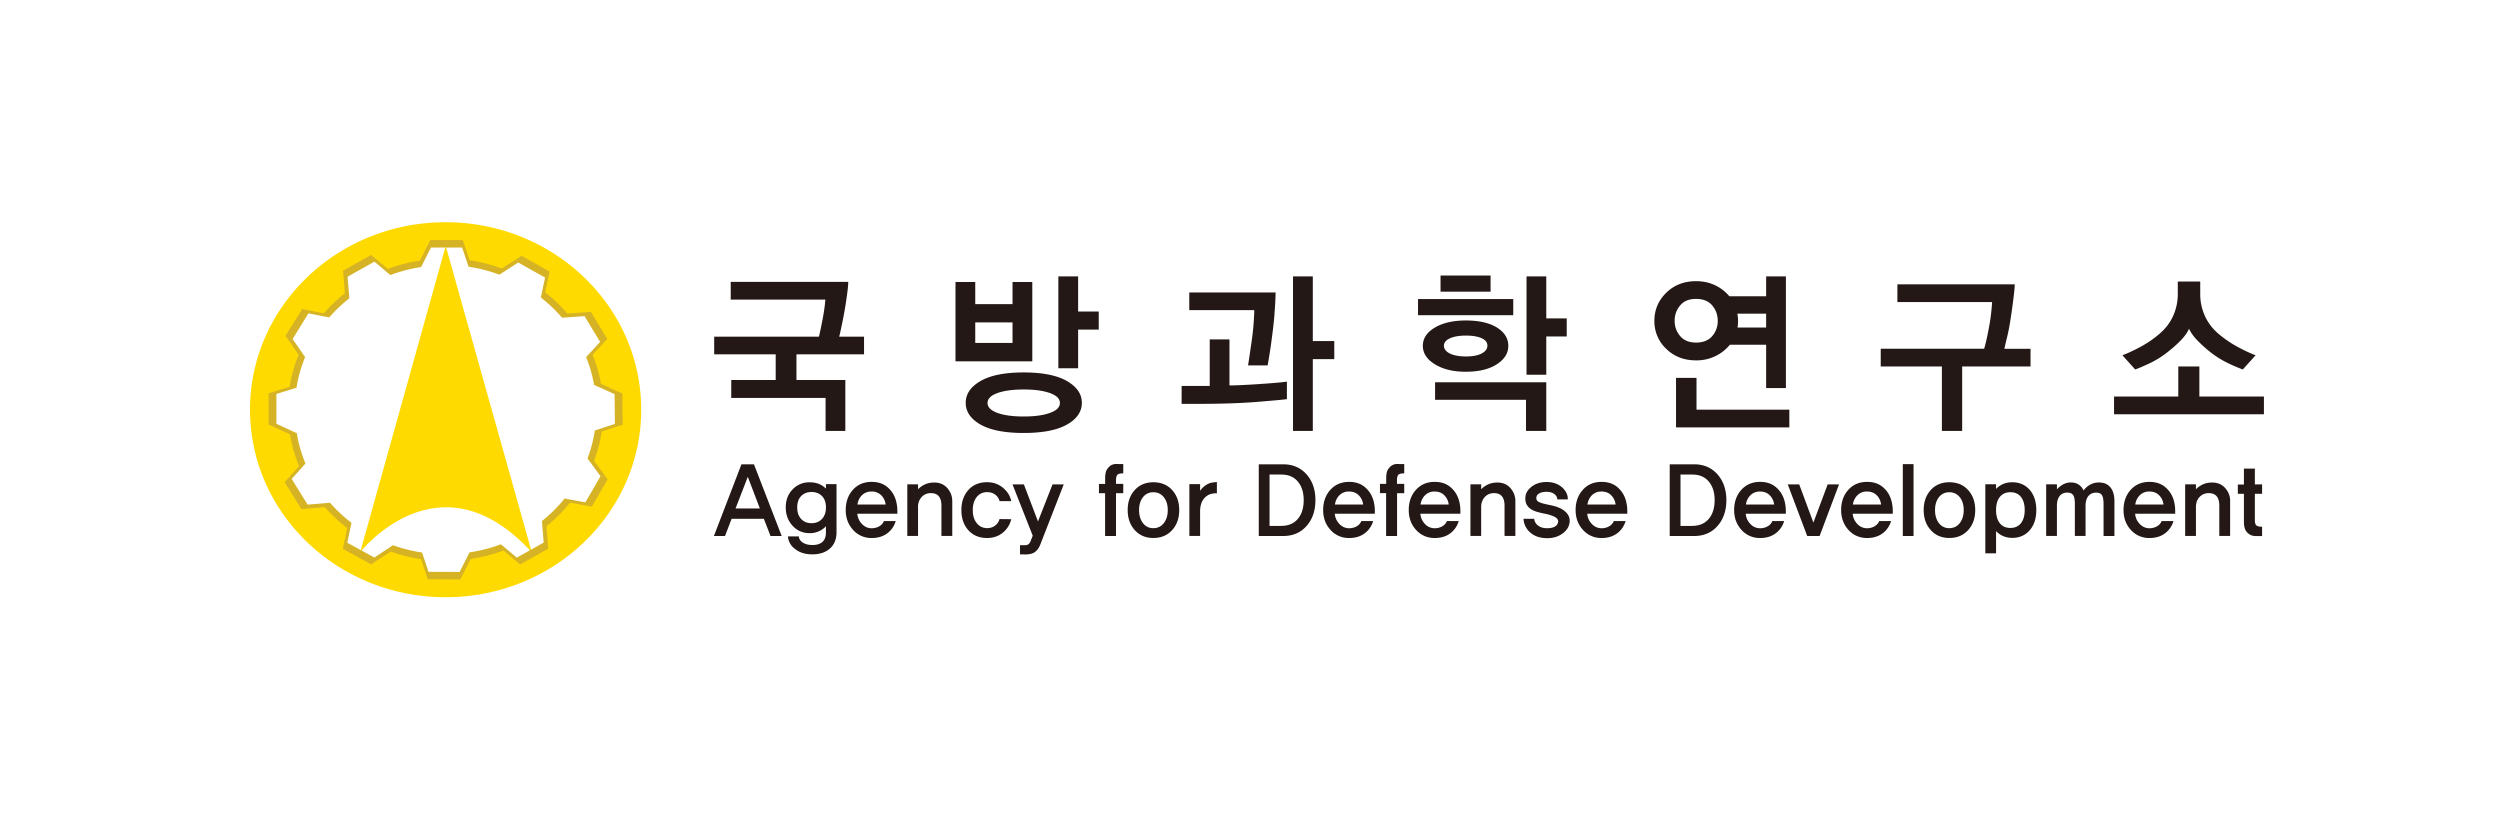 <svg width="180" height="60" viewBox="0 0 180 60" fill="none" xmlns="http://www.w3.org/2000/svg"><path fill="#fff" d="M0 0h180v60H0z"/><g clip-path="url(#clip0_8_192)"><path d="M57.345 25.514v1.847h3.519v3.664h-1.422v-2.374H52.65v-1.29h3.2v-1.847h-4.428v-1.275h7.542c.084-.356.17-.77.263-1.251.093-.48.16-.952.201-1.417h-6.816v-1.275h8.461c0 .201-.03.525-.093.972a27.043 27.043 0 01-.38 2.168c-.053.272-.111.542-.176.803h1.787v1.275h-4.867zm11.451.504v-5.713h1.422v1.592h2.684v-1.592h1.423v5.713h-5.532.003zm8.025 4.551c-.715.406-1.757.605-3.12.605-1.364 0-2.391-.202-3.102-.605-.712-.406-1.067-.928-1.067-1.565 0-.638.355-1.157 1.067-1.569.71-.412 1.744-.62 3.101-.62 1.358 0 2.406.208 3.12.62.715.415 1.074.937 1.074 1.569 0 .631-.356 1.162-1.073 1.565zm-3.918-7.355h-2.685v1.476h2.684v-1.477zm2.693 5.087c-.48-.172-1.107-.258-1.883-.258s-1.426.086-1.899.258c-.473.172-.711.412-.711.715 0 .302.238.54.711.714.473.172 1.107.258 1.899.258.791 0 1.404-.086 1.883-.258.48-.172.718-.41.718-.715s-.239-.542-.718-.714zm2.029-4.569v2.781h-1.423v-6.611h1.423v2.529h1.484v1.301h-1.484zm12.923 5.201c-1.16.097-2.592.145-4.292.145h-1.179v-1.29H87.1v-3.35h1.422v3.312c.483 0 1.24-.036 2.276-.107 1.033-.071 1.652-.128 1.859-.17v1.267c-.244.032-.95.098-2.11.193zm1.221-6.369a27.839 27.839 0 01-.154 1.447 37.835 37.835 0 01-.347 2.3h-1.41c.016-.067.093-.583.232-1.547a19.4 19.4 0 00.22-2.434h-4.682v-1.275h6.216c-.01.463-.034.967-.08 1.51m2.758 3.29v5.17h-1.426V19.903h1.426v4.652h1.546v1.301h-1.546zm7.576-4.323h6.856v1.162h-6.856v-1.162zm5.672 4.696c-.551.36-1.302.537-2.252.537-.89 0-1.623-.178-2.205-.537-.581-.355-.869-.8-.869-1.33 0-.532.288-.967.863-1.311.575-.341 1.321-.513 2.239-.513.919 0 1.695.169 2.239.513.541.34.813.777.813 1.31 0 .534-.275.976-.828 1.331zm2.102 4.797v-2.238h-6.546v-1.263h8.006v3.501h-1.46zm-6.153-11.186h3.602v1.163h-3.602v-1.163zm2.959 4.513c-.272-.125-.652-.19-1.132-.19-.479 0-.856.065-1.147.196-.291.13-.436.308-.436.536 0 .229.145.421.436.564.291.136.674.207 1.147.207s.86-.071 1.132-.213c.275-.146.414-.332.414-.567 0-.234-.136-.406-.414-.533zm4.654-.125v2.754h-1.422v-7.08h1.422v3.022h1.472v1.304h-1.472zm15.83-2.897v-1.428h1.423v8.04h-1.423V24.82h-2.613a2.988 2.988 0 01-1.03.816 3.101 3.101 0 01-1.401.311c-.875 0-1.592-.282-2.155-.836a2.709 2.709 0 01-.847-2.01c0-.786.281-1.456.847-2.016.566-.558 1.283-.84 2.155-.84.508 0 .965.102 1.377.297a3.01 3.01 0 011.017.789h2.65zm-6.188.659a1.656 1.656 0 00-.399 1.112c0 .43.136.788.399 1.1.266.314.65.465 1.144.465.495 0 .894-.154 1.16-.465a1.63 1.63 0 00.399-1.1c0-.421-.133-.8-.399-1.112-.263-.311-.649-.468-1.16-.468-.51 0-.878.154-1.144.468zm-.3 8.785v-3.567h1.475v2.289h6.683v1.278h-8.158zm6.488-7.193v-.999h-2.072c.016.086.028.169.037.255a2.844 2.844 0 01.003.51c-.003.08-.012.157-.03.234h2.062zm14.114 2.804v4.64h-1.46v-4.64h-4.403V25.11h7.443c.099-.302.21-.791.337-1.467a14.31 14.31 0 00.238-1.895h-6.819v-1.274h8.449c0 .186-.037.569-.111 1.156-.075.584-.146 1.08-.211 1.485a14.32 14.32 0 01-.232 1.171c-.089.365-.154.644-.194.827h1.886v1.275h-4.926l.003-.003zm10.935 3.439v-1.277h4.626v-2.162h1.518v2.162h4.648v1.277h-10.792zm4.815-5.327a9.255 9.255 0 01-.99.877 6.66 6.66 0 01-1.256.78c-.436.205-.785.356-1.048.448l-.918-1.023c.383-.142.816-.347 1.305-.608a7.53 7.53 0 001.404-.972c.426-.37.745-.8.958-1.29a3.74 3.74 0 00.319-1.518v-.922h1.617v.922c0 .522.105 1.029.319 1.518.213.49.532.92.955 1.29a8.12 8.12 0 001.41.972c.483.261.916.466 1.302.608l-.921 1.023a11.982 11.982 0 01-1.049-.448 6.804 6.804 0 01-1.258-.78 8.942 8.942 0 01-.974-.877 3.186 3.186 0 01-.594-.827c-.108.26-.303.536-.581.827zM56.278 38.591h-.801l-.48-1.239h-2.322l-.473 1.24h-.8l1.981-5.16h.903l1.995 5.16h-.003zm-1.568-1.983l-.869-2.277-.881 2.277h1.75zm5.52-1.752v3.442c0 .563-.186.984-.56 1.266-.306.234-.702.35-1.187.35-.514 0-.928-.133-1.256-.4a1.22 1.22 0 01-.495-.893h.783c.01.17.096.312.26.427.182.128.42.193.714.193.65 0 .977-.303.977-.901v-.448a1.564 1.564 0 01-1.169.495c-.488 0-.9-.175-1.227-.528-.328-.355-.495-.794-.495-1.322s.16-.958.491-1.298a1.64 1.64 0 011.231-.513c.492 0 .866.154 1.17.453v-.323h.766-.003zm-1.803 2.814c.316 0 .57-.104.758-.309.188-.204.284-.48.284-.827s-.096-.62-.284-.815c-.189-.196-.443-.294-.758-.294s-.56.098-.745.294c-.189.195-.282.465-.282.815 0 .35.093.629.282.83.185.205.436.306.745.306zm6.182-.682h-2.882c.021.281.133.524.33.735.198.207.43.311.7.311.231 0 .432-.06.608-.178a.692.692 0 00.273-.338h.853a1.695 1.695 0 01-.529.819c-.315.266-.714.4-1.193.4a1.75 1.75 0 01-1.342-.578c-.356-.386-.535-.866-.535-1.438s.173-1.073.516-1.453c.343-.383.795-.572 1.351-.572.557 0 .98.18 1.315.551.383.412.56.993.535 1.74zm-2.873-.662h2.029a1.09 1.09 0 00-.325-.675.948.948 0 00-.69-.261.94.94 0 00-.677.255c-.18.168-.294.394-.337.681zm6.828-.255v2.517h-.782v-2.182c0-.599-.25-.9-.755-.9a.871.871 0 00-.668.28 1.02 1.02 0 00-.26.718v2.084h-.773v-3.714h.773v.35c.328-.32.705-.48 1.126-.48.065 0 .127 0 .195.005.365.036.655.202.869.495.182.246.272.525.272.824m3.401 1.305l.848.009a1.75 1.75 0 01-.566.934c-.316.281-.708.42-1.175.42-.566 0-1.015-.19-1.349-.563-.334-.376-.5-.857-.5-1.447 0-.59.166-1.067.5-1.444.334-.373.783-.563 1.349-.563.467 0 .869.151 1.2.448.29.258.47.563.54.916h-.84a.82.82 0 00-.26-.427.927.927 0 00-.634-.22.91.91 0 00-.755.356c-.185.238-.281.552-.281.937 0 .386.096.694.284.934.19.24.44.362.752.362.232 0 .43-.068.594-.199a.85.85 0 00.293-.447m4.627-2.502l-1.7 4.36c-.11.27-.267.46-.48.573-.155.077-.371.115-.64.11l-.328-.006v-.659h.374c.183 0 .312-.097.387-.29l.154-.395-1.456-3.694h.82l1.014 2.669 1.048-2.669h.807zm4.286.631h-.523v3.083h-.785v-3.083h-.442v-.667h.445v-.412c0-.338.068-.578.2-.718a.707.707 0 01.622-.302l.483.006v.667c-.201 0-.334.03-.402.083-.08.068-.12.199-.12.391v.282h.522v.67zm2.168-.785c.562 0 1.017.19 1.354.563.34.377.507.857.507 1.438s-.167 1.061-.5 1.432c-.344.385-.799.578-1.361.578-.563 0-1.005-.193-1.349-.578-.334-.374-.5-.848-.5-1.432s.166-1.061.507-1.438c.337-.374.785-.563 1.342-.563zm0 3.305a.91.91 0 00.751-.364c.189-.243.285-.555.285-.937 0-.383-.096-.691-.285-.928a.912.912 0 00-.751-.356.906.906 0 00-.749.356c-.185.24-.281.548-.281.928s.093.694.281.937a.894.894 0 00.749.364zm4.573-3.32v.806c-.263 0-.476.044-.634.136-.383.22-.575.614-.575 1.177v1.761h-.773v-3.73h.773v.481c.167-.24.377-.415.634-.528.084-.038.201-.065.353-.083.077-.009.148-.015.22-.02m4.78-1.278c.699 0 1.265.249 1.695.744.414.48.621 1.094.621 1.838s-.207 1.36-.621 1.838c-.427.495-.993.741-1.695.741h-1.763v-5.158h1.763v-.003zm-.133 4.432c.52 0 .925-.18 1.21-.537.262-.326.395-.765.395-1.313 0-.548-.133-.978-.396-1.307-.284-.36-.686-.537-1.209-.537h-.853v3.697h.853v-.003zm6.726-.874h-2.882c.021.281.13.524.33.735a.937.937 0 00.697.311c.231 0 .436-.06.609-.178a.692.692 0 00.272-.338h.853a1.694 1.694 0 01-.528.819c-.316.266-.715.4-1.194.4a1.75 1.75 0 01-1.342-.578c-.356-.386-.535-.866-.535-1.438s.173-1.073.52-1.453c.346-.383.794-.572 1.35-.572.557 0 .981.18 1.315.551.383.412.563.993.535 1.74zm-2.87-.662h2.029a1.105 1.105 0 00-.325-.675c-.18-.176-.408-.261-.69-.261a.935.935 0 00-.677.255 1.138 1.138 0 00-.337.681zm4.995-.818h-.523v3.083H99.8v-3.083h-.442v-.667h.449v-.412c0-.338.064-.578.197-.718a.706.706 0 01.619-.302l.482.006v.667c-.204 0-.337.03-.402.083-.08.068-.12.199-.12.391v.282h.522v.667l.007.003zm4.035 1.48h-2.882c.022.281.13.524.328.735a.939.939 0 00.699.311c.232 0 .436-.06.609-.178a.69.69 0 00.272-.338h.854a1.715 1.715 0 01-.526.819c-.319.266-.714.4-1.197.4-.538 0-.983-.193-1.342-.578-.356-.386-.532-.866-.532-1.438s.173-1.073.52-1.453c.343-.383.794-.572 1.351-.572.557 0 .98.18 1.314.551.381.412.56.993.532 1.74zm-2.87-.662h2.029a1.099 1.099 0 00-.322-.675c-.179-.176-.411-.261-.692-.261a.925.925 0 00-.674.255c-.18.168-.294.394-.341.681zm6.829-.255v2.517h-.78v-2.182c0-.599-.253-.9-.754-.9a.871.871 0 00-.668.28c-.173.19-.26.428-.26.718v2.084h-.773v-3.714h.773v.35c.331-.32.708-.48 1.129-.48.062 0 .13 0 .195.005.364.036.652.202.865.495.183.246.273.525.273.824m3.231.522c.476.252.702.57.68.949-.018.338-.182.625-.494.86-.313.234-.684.35-1.114.35-.572 0-1.02-.17-1.336-.508a1.377 1.377 0 01-.38-.886h.77a.67.67 0 00.266.474c.164.134.38.202.653.202.479 0 .748-.148.801-.439.034-.175-.09-.32-.362-.433a3.18 3.18 0 00-.647-.183 6.288 6.288 0 01-.587-.146c-.538-.183-.792-.518-.761-1.005.016-.3.161-.554.433-.77.297-.235.662-.35 1.095-.35.467 0 .847.136 1.147.412.26.246.39.527.38.839h-.76c.009-.128-.05-.246-.167-.353-.149-.128-.35-.193-.61-.193-.231 0-.411.045-.544.13-.117.075-.176.17-.182.291-.01.119.028.21.12.273.062.044.18.095.347.145.201.048.399.092.6.134.287.062.504.136.646.213m4.833.392h-2.882c.022.281.13.524.331.735a.937.937 0 00.696.311c.232 0 .436-.06.609-.178a.69.69 0 00.272-.338h.854a1.698 1.698 0 01-.529.819c-.316.266-.714.4-1.194.4a1.75 1.75 0 01-1.342-.578c-.356-.386-.535-.866-.535-1.438s.173-1.073.52-1.453c.343-.383.794-.572 1.351-.572.557 0 .98.18 1.314.551.384.412.56.993.535 1.74zm-2.869-.662h2.028a1.118 1.118 0 00-.325-.675c-.179-.176-.408-.261-.689-.261a.932.932 0 00-.677.255c-.18.168-.291.394-.337.681zm7.687-2.896c.699 0 1.262.249 1.695.744.411.48.621 1.094.621 1.838s-.207 1.36-.621 1.838c-.427.495-.993.741-1.695.741h-1.763v-5.158h1.763v-.003zm-.133 4.432c.52 0 .925-.18 1.209-.537.26-.326.396-.765.396-1.313 0-.548-.133-.978-.396-1.307-.284-.36-.686-.537-1.209-.537h-.853v3.697h.853v-.003zm6.726-.874h-2.882c.022.281.13.524.331.735a.939.939 0 00.699.311c.232 0 .436-.06.609-.178a.69.69 0 00.272-.338h.854a1.698 1.698 0 01-.529.819c-.316.266-.714.4-1.194.4a1.75 1.75 0 01-1.342-.578c-.355-.386-.535-.866-.535-1.438s.173-1.073.52-1.453c.346-.383.794-.572 1.351-.572.557 0 .98.18 1.314.551.384.412.56.993.535 1.74m-2.869-.66h2.028a1.086 1.086 0 00-.325-.676c-.179-.176-.408-.261-.689-.261a.932.932 0 00-.677.255 1.13 1.13 0 00-.337.681zm6.701-1.45l-1.398 3.714h-.894l-1.4-3.715h.825l1.021 2.752 1.029-2.752h.817zm3.869 2.111h-2.883c.022.281.13.524.328.735.198.207.43.311.696.311.232 0 .436-.06.606-.178a.715.715 0 00.275-.338h.857a1.735 1.735 0 01-.529.819c-.318.266-.717.4-1.193.4-.539 0-.987-.193-1.343-.578-.352-.386-.531-.866-.531-1.438s.17-1.073.519-1.453c.343-.383.792-.572 1.351-.572.56 0 .981.18 1.315.551.38.412.559.993.532 1.74zm-2.87-.662h2.028a1.103 1.103 0 00-.321-.675c-.18-.176-.411-.261-.693-.261a.922.922 0 00-.674.255 1.156 1.156 0 00-.34.681zm4.366-2.908h-.773v5.174h.773v-5.174zm2.576 1.305c.566 0 1.018.19 1.355.563.34.377.51.857.51 1.438s-.167 1.061-.501 1.432c-.343.385-.798.578-1.361.578-.562 0-1.008-.193-1.348-.578-.334-.374-.501-.848-.501-1.432s.167-1.061.504-1.438c.34-.374.786-.563 1.342-.563zm0 3.305c.31 0 .56-.121.752-.364.188-.243.284-.555.284-.937 0-.383-.096-.691-.284-.928a.92.92 0 00-.752-.356.91.91 0 00-.748.356c-.186.24-.281.548-.281.928s.095.694.281.937a.898.898 0 00.748.364zm4.534-3.305c.513 0 .934.184 1.252.545.316.368.476.851.476 1.456s-.157 1.09-.476 1.456c-.318.364-.739.548-1.252.548-.464 0-.851-.163-1.169-.486v1.6h-.773v-4.974h.773v.335c.309-.32.702-.48 1.169-.48zm-.136 3.29c.321 0 .572-.115.757-.34.18-.232.272-.546.272-.946 0-.4-.089-.718-.269-.946-.179-.228-.436-.34-.76-.34-.325 0-.579.112-.761.34-.183.228-.272.543-.272.946 0 .403.089.714.272.946.182.228.436.34.761.34zm7.489-1.948v2.526h-.782V36.3c0-.297-.034-.504-.102-.62-.084-.154-.244-.222-.479-.208a.674.674 0 00-.526.261c-.124.166-.189.395-.189.688v2.167h-.77v-2.291c0-.294-.034-.501-.105-.62-.09-.154-.254-.222-.489-.208a.65.65 0 00-.513.261c-.124.166-.185.395-.185.688v2.168h-.774V34.87h.774v.364c.33-.358.695-.524 1.094-.495.381.027.653.22.823.572.303-.382.668-.572 1.095-.572.052 0 .108 0 .167.01a.95.95 0 01.748.447c.142.228.213.519.213.865m4.373.927h-2.882c.022.281.133.524.331.735.198.207.43.311.696.311.232 0 .433-.06.606-.178a.697.697 0 00.275-.338h.854a1.727 1.727 0 01-.529.819c-.316.266-.715.4-1.194.4a1.75 1.75 0 01-1.342-.578c-.356-.386-.532-.866-.532-1.438s.17-1.073.516-1.453c.347-.383.795-.572 1.352-.572.556 0 .98.18 1.317.551.384.412.563.993.532 1.74zm-2.87-.662h2.029a1.099 1.099 0 00-.322-.675c-.179-.176-.411-.261-.692-.261a.941.941 0 00-.678.255 1.141 1.141 0 00-.337.681zm6.828-.255v2.517h-.779v-2.182c0-.599-.254-.9-.758-.9a.882.882 0 00-.668.28c-.173.19-.256.428-.256.718v2.084h-.776v-3.714h.776v.35c.328-.32.705-.48 1.128-.48.062 0 .127 0 .192.005.365.036.656.202.869.495.186.246.275.525.275.824m2.301 2.529h-.482a.82.82 0 01-.622-.293c-.136-.157-.207-.4-.207-.732v-2.016h-.439v-.667h.439v-1.15h.788v1.14h.52v.674h-.52v1.906c0 .184.038.308.109.37.074.063.21.096.411.096v.667l.003.005z" fill="#231815"/><path d="M32.092 17.707l-6.157 22.046s5.7-7.278 12.357.021l-6.2-22.067z" fill="#FFDA01"/><path d="M32.083 16.593c-7.434 0-13.461 5.775-13.461 12.905 0 7.13 6.027 12.906 13.464 12.906s13.461-5.775 13.461-12.906c0-7.13-6.03-12.905-13.464-12.905zm10.066 19.576l-1.497-.276a10.336 10.336 0 01-1.633 1.622l.127 1.55-1.933 1.083-1.15-.96a10.9 10.9 0 01-2.255.583l-.714 1.408-2.239-.008-.467-1.39a10.645 10.645 0 01-2.09-.526l-1.345.887-1.946-1.065.3-1.434a10.57 10.57 0 01-1.543-1.444l-1.617.133-1.144-1.847.992-1.112a9.815 9.815 0 01-.624-2.182l-1.47-.679v-2.146l1.448-.45c.12-.778.331-1.495.619-2.207l-.9-1.301 1.14-1.847 1.5.293c.434-.507.919-.963 1.445-1.381l-.127-1.55 1.933-1.083 1.147.964a10.949 10.949 0 012.214-.576l.711-1.408h2.24l.47 1.388c.779.112 1.5.305 2.217.569l1.354-.875 1.933 1.082-.303 1.435c.56.44 1.07.925 1.53 1.459l1.615-.116 1.122 1.856-1.008 1.094c.263.644.449 1.302.575 1.999l1.475.667.022 2.146-1.444.466a9.755 9.755 0 01-.529 2.016l.937 1.28-1.088 1.877v.006z" fill="#D5B325"/><path d="M32.083 16C24.305 16 18 22.042 18 29.498 18 36.956 24.305 43 32.083 43c7.777 0 14.083-6.042 14.083-13.502C46.166 22.04 39.86 16 32.083 16zm10.53 20.477l-1.565-.287c-.51.632-1.07 1.186-1.707 1.696l.133 1.621-2.023 1.133-1.203-1.005a11.46 11.46 0 01-2.356.61l-.748 1.474-2.341-.009-.489-1.452a11.149 11.149 0 01-2.186-.549l-1.407.925-2.035-1.115.312-1.5a11.226 11.226 0 01-1.614-1.509l-1.692.14-1.196-1.93 1.039-1.163c-.306-.73-.52-1.485-.656-2.283l-1.537-.711v-2.244l1.512-.472c.127-.812.347-1.562.647-2.306l-.94-1.361 1.193-1.93 1.568.308c.455-.53.962-1.008 1.51-1.447l-.134-1.622 2.023-1.132 1.2 1.008a11.315 11.315 0 012.316-.602l.745-1.476h2.34l.493 1.452c.816.119 1.567.32 2.319.593l1.416-.913 2.023 1.133-.316 1.5c.588.46 1.12.97 1.602 1.527l1.688-.122 1.176 1.942-1.055 1.145c.275.675.47 1.36.6 2.09l1.543.7.022 2.247-1.51.486a9.958 9.958 0 01-.553 2.108l.98 1.34-1.138 1.962z" fill="#FFDA01"/></g><defs><clipPath id="clip0_8_192"><path fill="#fff" transform="translate(18 16)" d="M0 0h145v27H0z"/></clipPath></defs></svg>